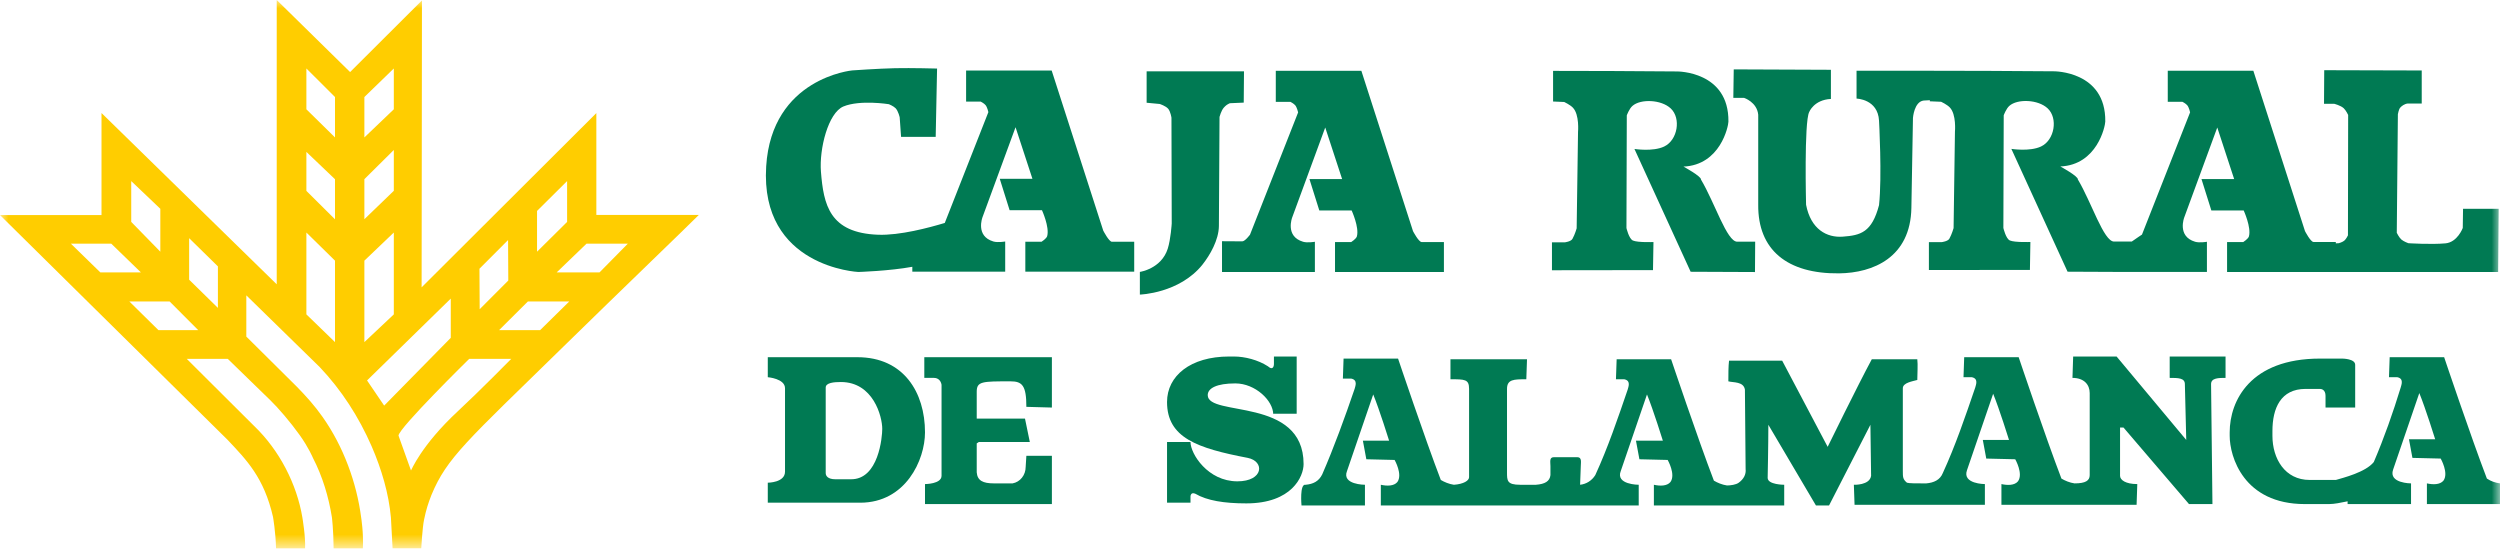 <svg width="152" height="34" viewBox="0 0 152 34" fill="none" xmlns="http://www.w3.org/2000/svg">
<mask id="mask0_39_409" style="mask-type:luminance" maskUnits="userSpaceOnUse" x="0" y="0" width="152" height="34">
<path d="M152 0H0V33.34H152V0Z" fill="white"/>
</mask>
<g mask="url(#mask0_39_409)">
<path d="M36.262 6.872L25.634 17.471L25.655 0.025L21.286 4.381L16.825 0V17.286L6.172 6.872V13.077H0L13.84 26.745C14.989 27.965 16.049 29.034 16.599 31.428C16.599 31.428 16.762 32.359 16.783 33.34H18.548C18.586 32.644 18.385 31.466 18.385 31.466C18.049 29.449 17.001 27.382 15.446 25.894L11.354 21.819H13.848L16.439 24.338C16.905 24.787 17.668 25.676 18.217 26.447C18.77 27.219 19.026 27.839 19.026 27.839C19.613 28.971 19.982 30.216 20.179 31.445C20.179 31.445 20.276 32.208 20.284 33.34H22.062C22.112 32.405 21.957 31.453 21.957 31.453C21.684 29.357 20.888 27.156 19.613 25.349C19.139 24.674 18.611 24.087 18.053 23.517L14.976 20.464V17.957L19.437 22.317C20.758 23.705 21.819 25.353 22.598 27.139C23.202 28.535 23.638 30.011 23.768 31.47L23.869 33.336H25.613C25.613 33.336 25.68 32.078 25.785 31.587C25.91 30.979 26.041 30.581 26.233 30.091C27.172 27.831 28.367 26.833 34.292 21.039C37.818 17.588 41.738 13.823 42.488 13.069H36.258V6.863L36.262 6.872ZM7.979 11.01L9.748 12.695V15.303L7.979 13.492V11.01ZM4.302 14.813H6.763L8.566 16.561H6.1L4.306 14.813H4.302ZM9.635 20.074L7.865 18.33H10.314L12.054 20.074H9.63H9.635ZM13.249 18.72L11.5 17.005V14.481L13.249 16.196V18.716V18.72ZM20.368 20.8L18.628 19.114V14.138L20.368 15.848V20.8ZM20.368 13.333L18.628 11.605V9.236L20.368 10.897V13.337V13.333ZM20.368 8.356L18.628 6.645V4.163L20.368 5.899V8.356ZM34.48 11.01V13.492L32.652 15.303V12.825L34.48 11.01ZM30.891 14.595L30.904 17.056L29.164 18.8L29.151 16.339L30.891 14.595ZM22.154 5.899L23.944 4.163V6.645L22.154 8.356V5.899ZM22.154 10.893L23.944 9.119V11.601L22.154 13.328V10.888V10.893ZM22.154 15.848L23.944 14.138V19.114L22.154 20.8V15.848ZM23.357 24.661L22.317 23.131L27.407 18.154V20.54L23.357 24.661ZM27.839 25.001C25.588 27.093 24.997 28.623 24.988 28.606L24.229 26.485C24.246 26.024 28.527 21.819 28.527 21.819H31.084C31.084 21.819 29.135 23.797 27.839 25.001ZM32.841 20.074H30.342L32.095 18.33H34.61L32.837 20.074H32.841ZM38.174 14.813L36.451 16.561H33.847L35.663 14.813H38.174Z" fill="#FFCD00"/>
<path d="M67.082 14.037L63.942 4.289H58.739V6.176H59.623C59.623 6.176 59.833 6.28 59.921 6.39C60.03 6.519 60.093 6.817 60.093 6.817L57.443 13.555C56.487 13.844 54.701 14.322 53.389 14.272C50.433 14.163 50.073 12.452 49.913 10.44C49.804 9.043 50.354 6.859 51.28 6.473C52.295 6.054 54.043 6.335 54.043 6.335C54.043 6.335 54.324 6.448 54.454 6.582C54.617 6.754 54.701 7.132 54.701 7.132L54.785 8.322H56.89L56.974 4.168C56.974 4.168 55.422 4.125 54.429 4.146C53.41 4.168 51.817 4.281 51.817 4.281C51.817 4.281 46.92 4.734 46.584 10.113C46.199 16.255 52.186 16.536 52.186 16.536C52.186 16.536 54.081 16.477 55.469 16.221V16.519H61.116V14.683C61.116 14.683 60.667 14.762 60.399 14.683C59.288 14.356 59.737 13.203 59.737 13.203L61.745 7.735L62.772 10.871H60.785L61.384 12.779H63.351C63.351 12.779 63.82 13.802 63.669 14.356C63.627 14.507 63.326 14.699 63.326 14.699H62.34V16.519H68.96V14.699H67.606C67.426 14.699 67.086 14.037 67.086 14.037H67.082Z" fill="#007A53"/>
<path d="M73.116 16.079C73.564 15.517 74.101 14.59 74.109 13.739L74.147 7.107C74.147 7.107 74.248 6.725 74.407 6.545C74.524 6.415 74.612 6.348 74.776 6.276L75.619 6.239L75.635 4.339H69.715V6.247L70.512 6.322C70.512 6.322 70.881 6.44 71.028 6.616C71.17 6.788 71.225 7.157 71.225 7.157L71.241 13.588C71.241 13.588 71.183 14.544 70.998 15.123C70.608 16.347 69.304 16.532 69.304 16.532V17.911C69.304 17.911 71.707 17.844 73.116 16.083V16.079Z" fill="#007A53"/>
<path d="M74.298 14.666V16.536H79.945V14.699C79.945 14.699 79.497 14.779 79.228 14.699C78.117 14.372 78.566 13.219 78.566 13.219L80.574 7.752L81.601 10.888H79.614L80.214 12.796H82.18C82.18 12.796 82.65 13.819 82.499 14.372C82.457 14.523 82.155 14.716 82.155 14.716H81.169V16.536H87.79V14.716H86.436C86.255 14.716 85.911 14.054 85.911 14.054L82.771 4.306H77.568V6.192H78.457C78.457 6.192 78.666 6.297 78.754 6.406C78.859 6.536 78.926 6.834 78.926 6.834L76 14.268C76 14.268 75.702 14.674 75.53 14.674L74.294 14.666H74.298Z" fill="#007A53"/>
<path d="M100.531 14.716C100.531 14.716 99.575 14.754 99.282 14.624C99.038 14.519 98.888 13.865 98.888 13.865L98.909 7.014C98.909 7.014 99.055 6.612 99.252 6.44C99.743 6.004 101.001 6.046 101.583 6.595C102.217 7.19 102.007 8.515 101.181 8.909C100.493 9.236 99.374 9.056 99.374 9.056L102.791 16.523L106.703 16.54L106.715 14.695H105.621C104.992 14.695 104.254 12.314 103.42 10.918C103.453 10.725 102.355 10.129 102.355 10.129C104.598 10.033 105.084 7.681 105.088 7.396C105.126 4.318 101.965 4.344 101.965 4.344L98.032 4.318L94.427 4.31V6.172L95.106 6.201C95.106 6.201 95.462 6.369 95.63 6.545C96.041 6.968 95.944 8.021 95.944 8.021L95.861 13.882C95.861 13.882 95.756 14.255 95.605 14.523C95.517 14.687 95.148 14.733 95.148 14.733H94.359V16.431L100.502 16.423L100.531 14.725V14.716Z" fill="#007A53"/>
<path d="M136.391 14.716H135.406V16.536H151.887L151.92 12.695H149.753L149.736 13.861C149.736 13.861 149.417 14.729 148.684 14.796C147.807 14.876 146.428 14.787 146.428 14.787C146.428 14.787 146.147 14.687 146.005 14.565C145.858 14.435 145.724 14.154 145.724 14.154L145.791 6.943C145.791 6.943 145.845 6.645 145.929 6.549C146.017 6.448 146.189 6.314 146.394 6.293H147.241V4.285L141.313 4.268L141.3 6.31H141.917C141.917 6.31 142.315 6.41 142.499 6.582C142.638 6.712 142.768 6.989 142.768 6.989L142.755 14.309C142.755 14.309 142.65 14.536 142.533 14.632C142.424 14.725 142.198 14.787 142.198 14.787L142.017 14.796V14.712H140.663C140.483 14.712 140.143 14.05 140.143 14.05L137.003 4.302H131.8V6.188H132.689C132.689 6.188 132.898 6.293 132.986 6.402C133.095 6.532 133.158 6.83 133.158 6.83L130.232 14.263C130.232 14.263 129.905 14.477 129.611 14.687H128.534C127.905 14.687 127.167 12.305 126.333 10.909C126.366 10.716 125.268 10.121 125.268 10.121C127.511 10.025 127.997 7.673 128.001 7.387C128.039 4.31 124.878 4.335 124.878 4.335L120.945 4.31L117.339 4.302H112.878V5.995C112.878 5.995 114.174 6.021 114.245 7.337C114.245 7.337 114.434 10.746 114.245 12.473C113.809 14.125 113.134 14.309 112.036 14.389C111.076 14.46 110.099 13.949 109.809 12.448C109.809 12.448 109.684 7.434 109.998 6.813C109.998 6.813 110.283 6.067 111.319 6.016V4.243L105.411 4.218L105.386 5.949H106.036C106.036 5.949 106.828 6.205 106.9 6.976C106.9 6.976 106.9 11.999 106.9 12.448C106.875 15.186 108.656 16.657 111.822 16.62C113.881 16.594 116.161 15.659 116.212 12.637L116.308 7.169C116.308 7.169 116.379 6.184 116.958 6.113L117.335 6.092V6.159L118.023 6.188C118.023 6.188 118.379 6.356 118.547 6.532C118.958 6.956 118.861 8.008 118.861 8.008L118.778 13.869C118.778 13.869 118.673 14.242 118.522 14.511C118.434 14.674 118.065 14.72 118.065 14.72H117.277V16.418L123.419 16.41L123.448 14.712C123.448 14.712 122.496 14.75 122.199 14.62C121.956 14.515 121.805 13.861 121.805 13.861L121.826 7.01C121.826 7.01 121.972 6.608 122.169 6.436C122.66 6 123.918 6.042 124.5 6.591C125.134 7.186 124.924 8.511 124.098 8.905C123.41 9.232 122.291 9.052 122.291 9.052L125.708 16.519L128.534 16.532H134.181V14.699C134.181 14.699 133.733 14.779 133.464 14.699C132.353 14.372 132.802 13.219 132.802 13.219L134.81 7.752L135.837 10.888H133.85L134.45 12.796H136.416C136.416 12.796 136.886 13.819 136.735 14.372C136.693 14.523 136.391 14.716 136.391 14.716Z" fill="#007A53"/>
<path d="M73.43 24.024C73.43 23.605 73.975 23.311 75.107 23.311C76.323 23.311 77.413 24.359 77.413 25.198V25.156H78.838V21.676H77.455V22.137C77.455 22.137 77.455 22.598 77.078 22.263C76.491 21.886 75.694 21.676 75.023 21.676H74.73C72.382 21.676 70.956 22.85 70.956 24.443C70.956 26.623 72.801 27.252 75.862 27.839C76.91 28.049 76.826 29.265 75.233 29.265C73.43 29.265 72.382 27.588 72.382 26.875H70.956V30.564H72.382V30.187C72.382 30.187 72.382 29.893 72.675 30.019C73.388 30.439 74.436 30.606 75.778 30.606C78.545 30.606 79.258 28.971 79.258 28.216C79.258 24.108 73.43 25.366 73.43 24.024Z" fill="#007A53"/>
<path d="M52.131 21.718H46.681V22.934C46.681 22.934 47.729 23.018 47.729 23.605V28.678C47.729 29.348 46.681 29.348 46.681 29.348V30.564H52.299C55.066 30.564 56.24 27.965 56.24 26.288C56.24 23.856 54.94 21.718 52.131 21.718ZM51.712 29.139H50.79C50.328 29.139 50.203 28.929 50.203 28.762V23.563C50.203 23.269 50.706 23.227 51.125 23.227C53.096 23.227 53.641 25.323 53.641 26.078C53.641 26.539 53.431 29.181 51.712 29.139Z" fill="#007A53"/>
<path d="M151.203 29.097C150.239 26.581 148.604 21.718 148.604 21.718H145.292L145.25 22.934H145.753C146.172 23.018 146.004 23.395 145.962 23.563C145.501 25.072 144.956 26.623 144.327 28.091C143.824 28.72 142.441 29.055 142.021 29.181H140.428C138.919 29.181 138.164 27.881 138.164 26.497V26.204C138.164 24.82 138.667 23.646 140.177 23.646H141.057C141.141 23.646 141.392 23.688 141.392 24.066V24.779H143.195V22.179C143.195 21.802 142.399 21.802 142.399 21.802H141.057C136.822 21.802 135.565 24.359 135.565 26.288V26.497C135.565 27.755 136.403 30.648 140.135 30.648H141.602C141.938 30.648 142.315 30.564 142.734 30.48V30.648H146.591V29.39C146.591 29.39 145.208 29.39 145.501 28.552L147.094 23.898C147.472 24.82 148.059 26.707 148.059 26.707H146.466L146.675 27.839L148.394 27.881C148.394 27.881 148.897 28.762 148.562 29.223C148.352 29.474 147.933 29.474 147.556 29.39V30.648H152V29.39C151.706 29.348 151.455 29.265 151.203 29.097Z" fill="#007A53"/>
<path d="M131.917 22.976C132.42 22.976 132.84 22.976 132.84 23.353L132.924 26.749L128.689 21.676H126.048L126.006 22.976C126.718 22.976 127.054 23.395 127.054 23.898V28.887C127.054 29.223 126.802 29.39 126.131 29.39C125.838 29.349 125.544 29.223 125.335 29.097C124.371 26.581 122.735 21.718 122.735 21.718H119.423L119.381 22.934H119.884C120.304 23.018 120.136 23.395 120.094 23.563C119.507 25.282 118.878 27.126 118.123 28.762C117.956 29.181 117.578 29.349 117.117 29.39H116.908C116.53 29.39 116.069 29.39 115.943 29.349C115.692 29.139 115.692 29.013 115.692 28.636V23.605C115.692 23.269 116.279 23.185 116.572 23.102C116.572 22.724 116.614 22.179 116.572 21.844H113.805C112.925 23.479 111.122 27.168 111.122 27.168L108.355 21.927H105.126C105.084 22.263 105.084 22.766 105.084 23.185C105.378 23.269 106.007 23.185 106.091 23.688L106.133 28.51C106.174 28.845 106.007 29.139 105.713 29.349C105.546 29.474 105.21 29.516 105.001 29.516C104.707 29.474 104.414 29.349 104.204 29.223C103.24 26.707 101.604 21.844 101.604 21.844H98.292L98.25 23.059H98.754C99.173 23.143 99.005 23.521 98.963 23.688C98.376 25.407 97.747 27.252 96.993 28.887C96.783 29.223 96.448 29.432 96.07 29.474L96.112 28.342C96.112 28.133 96.196 27.797 95.903 27.797H94.477C94.183 27.797 94.267 28.091 94.267 28.342V28.887C94.225 29.265 93.932 29.432 93.387 29.474H92.423C91.626 29.474 91.626 29.223 91.626 28.72V23.646C91.626 23.059 92.045 23.059 92.8 23.059L92.842 21.844H88.188V23.059C89.069 23.059 89.32 23.059 89.32 23.646V29.013C89.32 29.223 88.985 29.432 88.398 29.474C88.104 29.432 87.811 29.307 87.601 29.181C86.637 26.665 85.002 21.802 85.002 21.802H81.689L81.647 23.018H82.151C82.57 23.102 82.402 23.479 82.36 23.646C81.773 25.366 81.103 27.21 80.39 28.845C80.18 29.265 79.845 29.432 79.383 29.474C79.006 29.39 79.132 30.732 79.132 30.732H82.989V29.474C82.989 29.474 81.564 29.474 81.899 28.636L83.492 23.982C83.87 24.904 84.457 26.791 84.457 26.791H82.863L83.073 27.923L84.792 27.965C84.792 27.965 85.295 28.845 84.96 29.307C84.75 29.558 84.331 29.558 83.954 29.474V30.732H99.634V29.474C99.634 29.474 98.209 29.474 98.544 28.636L100.137 23.982C100.514 24.904 101.101 26.791 101.101 26.791H99.466L99.676 27.923L101.395 27.965C101.395 27.965 101.898 28.845 101.563 29.307C101.353 29.558 100.934 29.558 100.556 29.474V30.732H108.48V29.474C108.48 29.474 107.474 29.474 107.474 29.055C107.474 29.055 107.516 27.043 107.516 25.827L110.409 30.732H111.206L113.721 25.827L113.763 28.929C113.679 29.516 112.715 29.474 112.715 29.474L112.757 30.69H120.681V29.432C120.681 29.432 119.297 29.432 119.591 28.594L121.184 23.94C121.561 24.862 122.148 26.749 122.148 26.749H120.555L120.765 27.881L122.526 27.923C122.526 27.923 123.029 28.803 122.693 29.265C122.484 29.516 122.065 29.516 121.687 29.432V30.69H129.905L129.947 29.432C129.234 29.432 128.899 29.181 128.899 28.929V25.994H129.108L133.091 30.648H134.517L134.433 23.353C134.433 22.976 134.894 22.976 135.313 22.976V21.676H131.917V22.976Z" fill="#007A53"/>
<path d="M56.198 21.718V22.976H56.785C57.037 22.976 57.205 23.143 57.246 23.395V28.929C57.246 29.432 56.24 29.432 56.24 29.432V30.648H63.955V27.713H62.403L62.361 28.384C62.361 28.887 62.026 29.306 61.565 29.39H60.433C59.762 29.39 59.427 29.223 59.385 28.72V26.959L59.51 26.875H62.613L62.319 25.449H59.385V23.814C59.385 23.185 59.72 23.185 61.439 23.185C62.152 23.185 62.403 23.437 62.403 24.736L63.955 24.779V21.718H56.198Z" fill="#007A53"/>
</g>
</svg>
